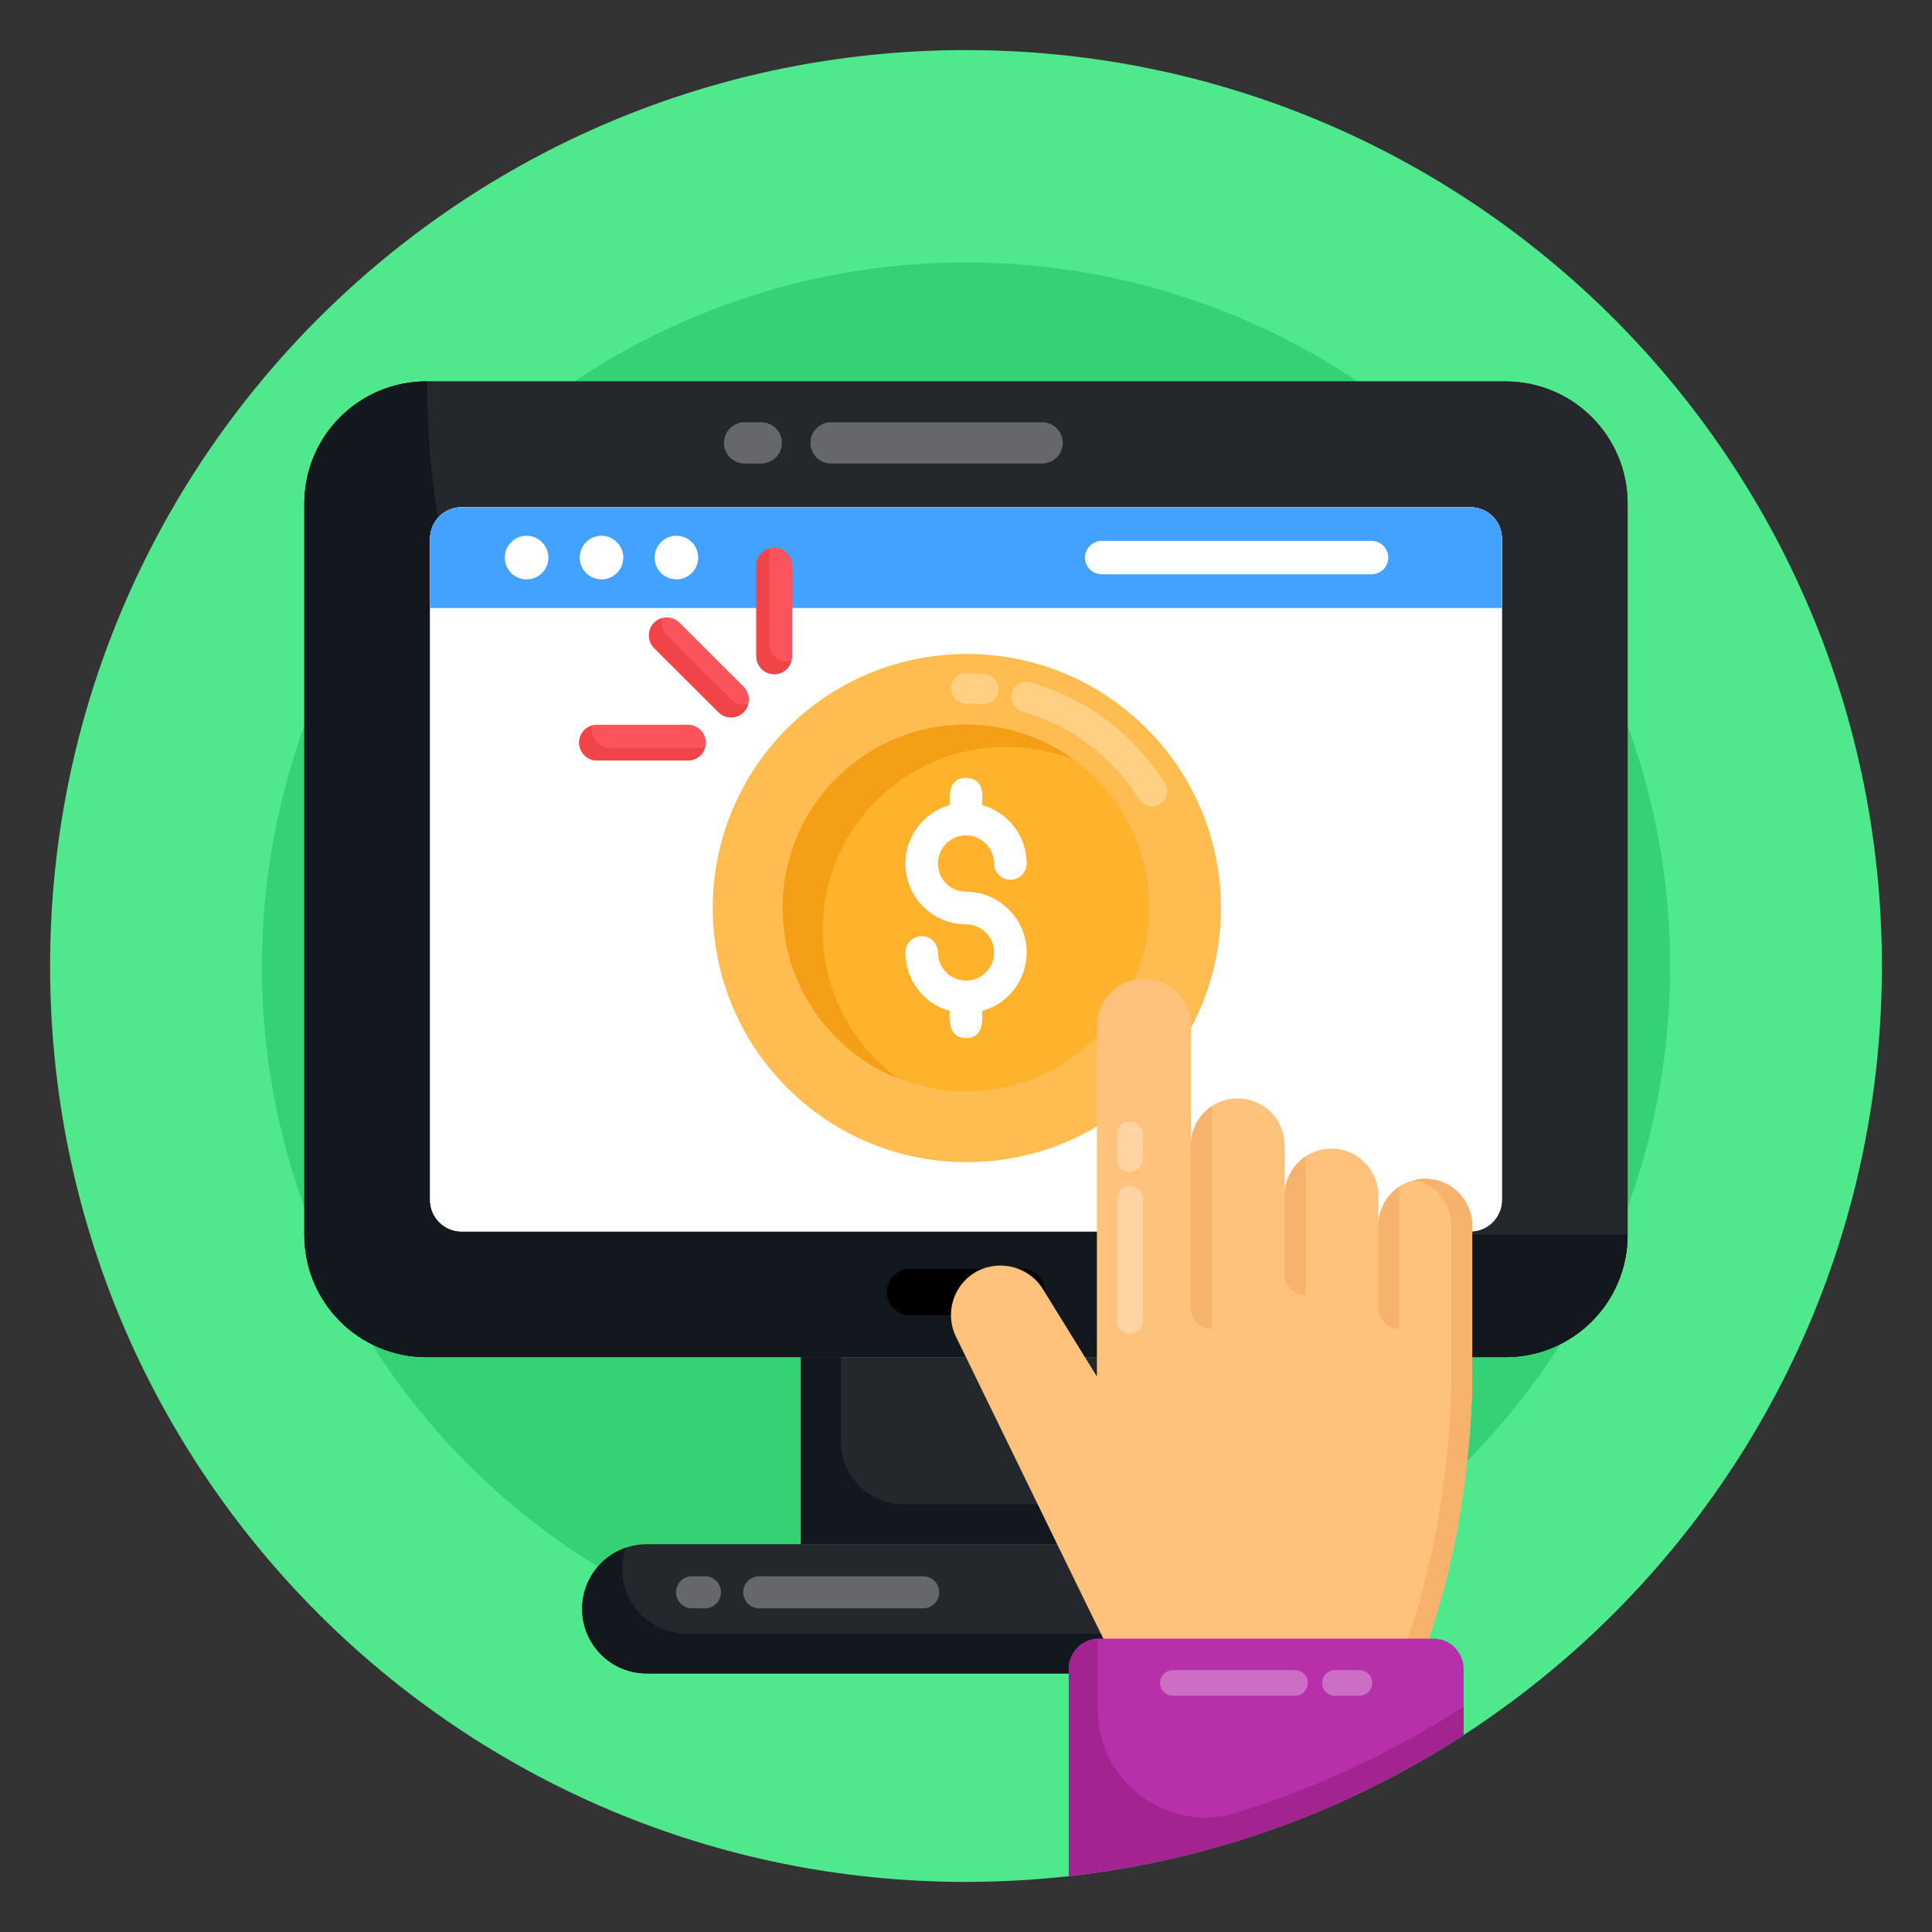 <svg xmlns="http://www.w3.org/2000/svg" id="Layer_1" height="512" viewBox="0 0 135 135" width="512"><rect x="0" y="0" width="135" height="135" fill="#333333" stroke="none"/><g id="_x31_50"><g><g><path d="m131.5 67.5c0 22.53-11.64 42.34-29.23 53.74-8.11 5.26-17.5 8.73-27.59 9.86-2.36.26-4.75.4-7.18.4-35.34 0-64-28.64-64-64 0-35.34 28.66-64 64-64s64 28.66 64 64z" fill="#4fe88d"></path></g></g><g><g><ellipse cx="67.5" cy="67.501" fill="#35d175" rx="49.201" ry="49.201" transform="matrix(.585 -.811 .811 .585 -26.728 82.792)"></ellipse></g></g><g><g><g><g><g><path d="m55.965 94.836h23.07v13.069h-23.07z" fill="#24272b"></path></g></g><g><g><path d="m79.035 105.114v2.79h-23.07v-13.069h2.79v5.884c0 2.424 1.97 4.394 4.394 4.394z" fill="#13181e"></path></g></g><g><g><path d="m94.322 112.42v0c0 2.494-2.022 4.516-4.516 4.516h-44.613c-2.494 0-4.516-2.022-4.516-4.516v-0c0-2.494 2.022-4.516 4.516-4.516h44.613c2.494 0 4.516 2.022 4.516 4.516z" fill="#24272b"></path></g></g><g><g><path d="m94.071 113.895c-.608 1.772-2.285 3.039-4.263 3.039h-44.617c-2.49 0-4.512-2.021-4.512-4.511 0-2.019 1.316-3.693 3.047-4.27-.168.462-.256.959-.256 1.472 0 2.498 2.022 4.519 4.519 4.519h44.61c.52 0 1.011-.088 1.472-.249z" fill="#13181e"></path></g></g></g><g opacity=".3"><g><g><g><path d="m64.509 112.382-11.457-0c-.618 0-1.119-.501-1.119-1.119 0-.618.501-1.119 1.119-1.119l11.457 0c.618 0 1.119.501 1.119 1.119s-.501 1.119-1.119 1.119z" fill="#fff"></path></g></g></g><g><g><g><path d="m49.263 112.382h-.906c-.618 0-1.119-.501-1.119-1.119s.501-1.119 1.119-1.119h.906c.618 0 1.119.501 1.119 1.119s-.501 1.119-1.119 1.119z" fill="#fff"></path></g></g></g></g><g><g><path d="m113.73 35.186v51.11c0 4.715-3.818 8.533-8.533 8.533h-75.396c-4.715 0-8.533-3.818-8.533-8.533v-51.11c0-4.714 3.818-8.533 8.533-8.533h75.396c4.714 0 8.533 3.818 8.533 8.533z" fill="#24272b"></path></g></g><g><g><path d="m113.731 35.187v51.112c0 4.708-3.814 8.533-8.533 8.533h-75.396c-4.719 0-8.533-3.825-8.533-8.533v-51.112c0-4.719 3.814-8.533 8.533-8.533h75.396c4.719 0 8.533 3.814 8.533 8.533z" fill="#24272b"></path></g></g><g><g><path d="m113.73 86.264v.032c0 4.715-3.818 8.533-8.533 8.533h-75.396c-4.715 0-8.533-3.818-8.533-8.533v-51.11c0-4.714 3.818-8.533 8.533-8.533h.043c0 16.287 6.463 31.187 17.001 42.023 10.538 10.826 25.15 17.588 41.436 17.588z" fill="#13181e"></path></g></g><g><g><path d="m104.945 37.638v46.211c0 1.209-.981 2.197-2.197 2.197h-70.497c-1.216 0-2.197-.989-2.197-2.197v-46.211c0-1.216.981-2.197 2.197-2.197h70.497c1.216 0 2.197.981 2.197 2.197z" fill="#fff"></path></g></g><g><g><path d="m104.951 37.644v46.21c0 1.207-.991 2.198-2.198 2.198h-70.505c-1.207 0-2.198-.991-2.198-2.198v-46.21c0-1.218.991-2.198 2.198-2.198h70.505c1.207 0 2.198.98 2.198 2.198z" fill="#fff"></path></g></g><g><g><path d="m104.951 42.482v-4.839c0-1.218-.991-2.198-2.198-2.198h-70.505c-1.207 0-2.198.98-2.198 2.198v4.839z" fill="#43a1ff"></path></g></g><g><g><path d="m73.032 90.283v0c0 .897-.727 1.624-1.624 1.624h-7.817c-.897 0-1.624-.727-1.624-1.624v-0c0-.897.727-1.624 1.624-1.624h7.817c.897 0 1.624.727 1.624 1.624z"></path></g></g></g><g opacity=".3"><g><g><g><path d="m72.818 32.387-14.746 0c-.796 0-1.441-.645-1.441-1.441 0-.796.645-1.441 1.441-1.441l14.746-0c.796-0 1.441.645 1.441 1.441s-.645 1.441-1.441 1.441z" fill="#fff"></path></g></g></g><g><g><g><path d="m53.195 32.388-1.166 0c-.796 0-1.441-.645-1.441-1.441 0-.796.645-1.441 1.441-1.441l1.166-0c.796-0 1.441.645 1.441 1.441s-.645 1.441-1.441 1.441z" fill="#fff"></path></g></g></g></g></g><g><g><g><ellipse cx="67.5" cy="63.45" fill="#ffbc50" rx="17.745" ry="17.745" transform="matrix(.679 -.735 .735 .679 -24.909 69.982)"></ellipse></g></g><g><g><circle cx="67.5" cy="63.45" fill="#ffb32c" r="12.816"></circle></g></g><g><g><path d="m57.487 64.995c0 4.265 2.081 8.042 5.289 10.373-4.732-1.877-8.087-6.518-8.087-11.92 0-7.075 5.733-12.819 12.808-12.819 2.821 0 5.426.91 7.541 2.457-1.467-.58-3.06-.898-4.732-.898-7.075 0-12.819 5.733-12.819 12.808z" fill="#f49f16"></path></g></g><g><g><g><g><g><path d="m71.739 66.553c0 1.945-1.308 3.594-3.105 4.084-.048.183.297 1.899-1.137 1.899-1.429 0-1.102-1.768-1.137-1.899-1.786-.489-3.094-2.139-3.094-4.084 0-.626.512-1.137 1.137-1.137.626 0 1.137.512 1.137 1.137 0 1.092.876 1.968 1.957 1.968 1.081 0 1.968-.876 1.968-1.968 0-1.081-.887-1.968-1.968-1.968-2.332 0-4.232-1.899-4.232-4.243 0-1.934 1.308-3.583 3.094-4.084.047-.175-.297-1.899 1.137-1.899 1.476 0 1.08 1.68 1.137 1.899 1.797.5 3.105 2.15 3.105 4.084 0 .626-.512 1.137-1.137 1.137-.637 0-1.137-.512-1.137-1.137 0-1.081-.887-1.968-1.968-1.968-1.081 0-1.957.887-1.957 1.968 0 1.092.876 1.968 1.957 1.968 2.343 0 4.243 1.911 4.243 4.243z" fill="#fff"></path></g></g></g></g></g><g opacity=".3"><g><g><g><g><path d="m67.496 47.055c.428 0 .857.012 1.298.05.542.038.97.504.97 1.045l-0.0.076c-.05.593-.554 1.021-1.134.983-.365-.038-.743-.05-1.134-.05-.58 0-1.046-.466-1.046-1.058 0-.58.466-1.046 1.046-1.046z" fill="#fff"></path></g></g><g><g><path d="m72.007 47.686c3.894 1.109 7.221 3.616 9.388 7.044.329.578.128 1.162-.34 1.462-.41.273-1.096.202-1.449-.328-1.878-2.999-4.788-5.192-8.178-6.149-.554-.164-.882-.756-.718-1.311.164-.574.771-.895 1.298-.718z" fill="#fff"></path></g></g></g></g></g></g><g><g><g><g><g><path d="m66.798 93.4 9.145 18.754 1.473 2.989h21.953c.105-.084.21-.158.305-.242h.011c3.294-9.093 3.189-18.712 3.189-18.712v-10.555c0-.895-.368-1.705-.968-2.315-1.197-1.141-2.879-1.23-4.136-.4-.873.589-1.452 1.589-1.452 2.715v-2.105c0-.895-.368-1.715-.968-2.315-.589-.589-1.4-.958-2.315-.958-.673 0-1.294.21-1.821.558-.873.6-1.452 1.589-1.452 2.715v-3.504c0-.053 0-.116-.011-.168-.032-.842-.39-1.589-.958-2.157-.589-.579-1.421-.947-2.315-.947-.673 0-1.294.2-1.81.547-.884.589-1.452 1.589-1.452 2.726v-8.356c0-.895-.368-1.715-.979-2.315-.589-.6-1.41-.958-2.305-.958-1.81 0-3.283 1.473-3.283 3.273v24.521l-3.789-6.135c-.663-1.052-1.8-1.621-2.947-1.621-.61 0-1.242.147-1.81.495-1.515.926-2.084 2.873-1.305 4.473z" fill="#ffc27c"></path></g></g><g><g><path d="m98.128 115.143h1.242c.105-.084.21-.158.305-.242 3.305-9.093 3.199-18.712 3.199-18.712v-10.555c0-.895-.368-1.705-.968-2.315-.953-.909-2.208-1.101-3.041-.863.6.126 1.158.453 1.589.863.6.61.968 1.421.968 2.315v10.555c-0 0 .105 9.787-3.294 18.954z" fill="#f7b26d"></path></g></g><g><g><g><path d="m84.665 77.295v15.564c-.803 0-1.454-.642-1.454-1.454v-11.38c-0-1.133.576-2.134 1.454-2.729z" fill="#f7b26d"></path></g></g><g><g><path d="m91.21 80.818v9.68c-.803 0-1.454-.642-1.454-1.454v-9.189c.009.056.009.113.009.17v3.504c0-1.124.576-2.116 1.445-2.71z" fill="#f7b26d"></path></g></g></g><g><g><path d="m97.774 82.914v9.945c-.803 0-1.454-.642-1.454-1.454v-5.771c0-1.124.576-2.125 1.454-2.72z" fill="#f7b26d"></path></g></g><g><g><path d="m89.763 80.021v3.509" fill="#f7c9a9"></path></g></g></g></g><g opacity=".3"><g><g><g><path d="m78.953 93.193c.494 0 .894-.401.894-.895v-8.531c0-.494-.4-.895-.894-.895s-.894.401-.894.895v8.531c0 .494.4.895.894.895z" fill="#fff"></path></g></g></g><g><g><g><path d="m78.953 81.874c.494 0 .894-.401.894-.895v-1.713c0-.494-.4-.895-.894-.895s-.894.401-.894.895v1.713c0 .494.4.895.894.895z" fill="#fff"></path></g></g></g></g><g><g><path d="m102.27 116.61v4.63c-8.11 5.26-17.5 8.73-27.59 9.86v-14.49c0-1.16.94-2.11 2.1-2.11h23.39c1.16-0 2.1.95 2.1 2.11z" fill="#b730aa"></path></g></g><g><g><path d="m102.27 119.24v2c-8.11 5.26-17.5 8.73-27.59 9.86v-14.49c0-1.13.9-2.06 2.02-2.1v4.93c0 5.03 4.85 8.71 9.65 7.24 5.68-1.75 11.03-4.27 15.92-7.44z" fill="#a32391"></path></g></g></g><g><g><path d="m38.32 38.96c0 .843-.681 1.524-1.524 1.524s-1.524-.681-1.524-1.524c0-.831.681-1.524 1.524-1.524s1.524.693 1.524 1.524z" fill="#fff"></path></g></g><g><g><path d="m43.554 38.96c0 .843-.681 1.524-1.524 1.524s-1.524-.681-1.524-1.524c0-.831.681-1.524 1.524-1.524s1.524.693 1.524 1.524z" fill="#fff"></path></g></g><g><g><path d="m48.788 38.96c0 .843-.681 1.524-1.524 1.524s-1.524-.681-1.524-1.524c0-.831.681-1.524 1.524-1.524s1.524.693 1.524 1.524z" fill="#fff"></path></g></g><g><g><path d="m97.006 38.96c0 .646-.523 1.168-1.168 1.168h-18.848c-.653 0-1.176-.523-1.176-1.168 0-.638.523-1.168 1.176-1.168h18.848c.646 0 1.168.53 1.168 1.168z" fill="#fff"></path></g></g><g opacity=".3"><g><g><g><path d="m81.065 117.596c0 .494.401.894.895.894l8.531 0c.494 0 .895-.4.895-.894s-.401-.894-.895-.894h-8.531c-.494 0-.895.4-.895.894z" fill="#fff"></path></g></g></g><g><g><g><path d="m92.383 117.596c0 .494.401.894.895.894h1.713c.494 0 .895-.4.895-.894s-.401-.894-.895-.894h-1.713c-.494 0-.895.4-.895.894z" fill="#fff"></path></g></g></g></g><g><g><g><g><g><path d="m55.35 39.52v6.34c0 .69-.56 1.25-1.25 1.25-.69 0-1.25-.56-1.25-1.25v-6.34c0-.69.56-1.25 1.25-1.25.69 0 1.25.56 1.25 1.25z" fill="#fc545d"></path></g></g><g><g><path d="m55.3 46.17c-.13.54-.62.94-1.2.94-.69 0-1.25-.56-1.25-1.25v-6.34c0-.58.4-1.07.94-1.2-.04.1-.05.2-.05.31v6.34c0 .69.56 1.25 1.25 1.25.11 0.0.21-.01.31-.05z" fill="#f14448"></path></g></g><g><g><path d="m51.97 47.99c.48.49.48 1.28 0 1.77-.487.487-1.269.501-1.77 0l-4.49-4.48c-.48-.49-.48-1.29 0-1.77.49-.49 1.28-.49 1.77 0z" fill="#fc545d"></path></g></g><g><g><path d="m52.28 49.2c-.05.2-.15.4-.31.56-.487.487-1.269.501-1.77 0l-4.49-4.48c-.48-.49-.48-1.29 0-1.77.16-.16.36-.27.57-.33-.11.42 0 .88.32 1.21l4.49 4.48c.24.24.55.37.88.37.11 0.0.21-.01.31-.04z" fill="#f14448"></path></g></g><g><g><path d="m49.32 51.89c0 .69-.56 1.25-1.25 1.25h-6.35c-.69 0-1.25-.56-1.25-1.25s.56-1.25 1.25-1.25h6.35c.69 0 1.25.56 1.25 1.25z" fill="#fc545d"></path></g></g><g><g><path d="m49.27 52.2c-.13.54-.62.94-1.2.94h-6.35c-.69 0-1.25-.56-1.25-1.25 0-.58.4-1.07.94-1.2-.04.1-.05.2-.05.31 0 .69.56 1.25 1.25 1.25h6.35c.11 0 .21-.01.31-.05z" fill="#f14448"></path></g></g></g></g></g></g></svg>